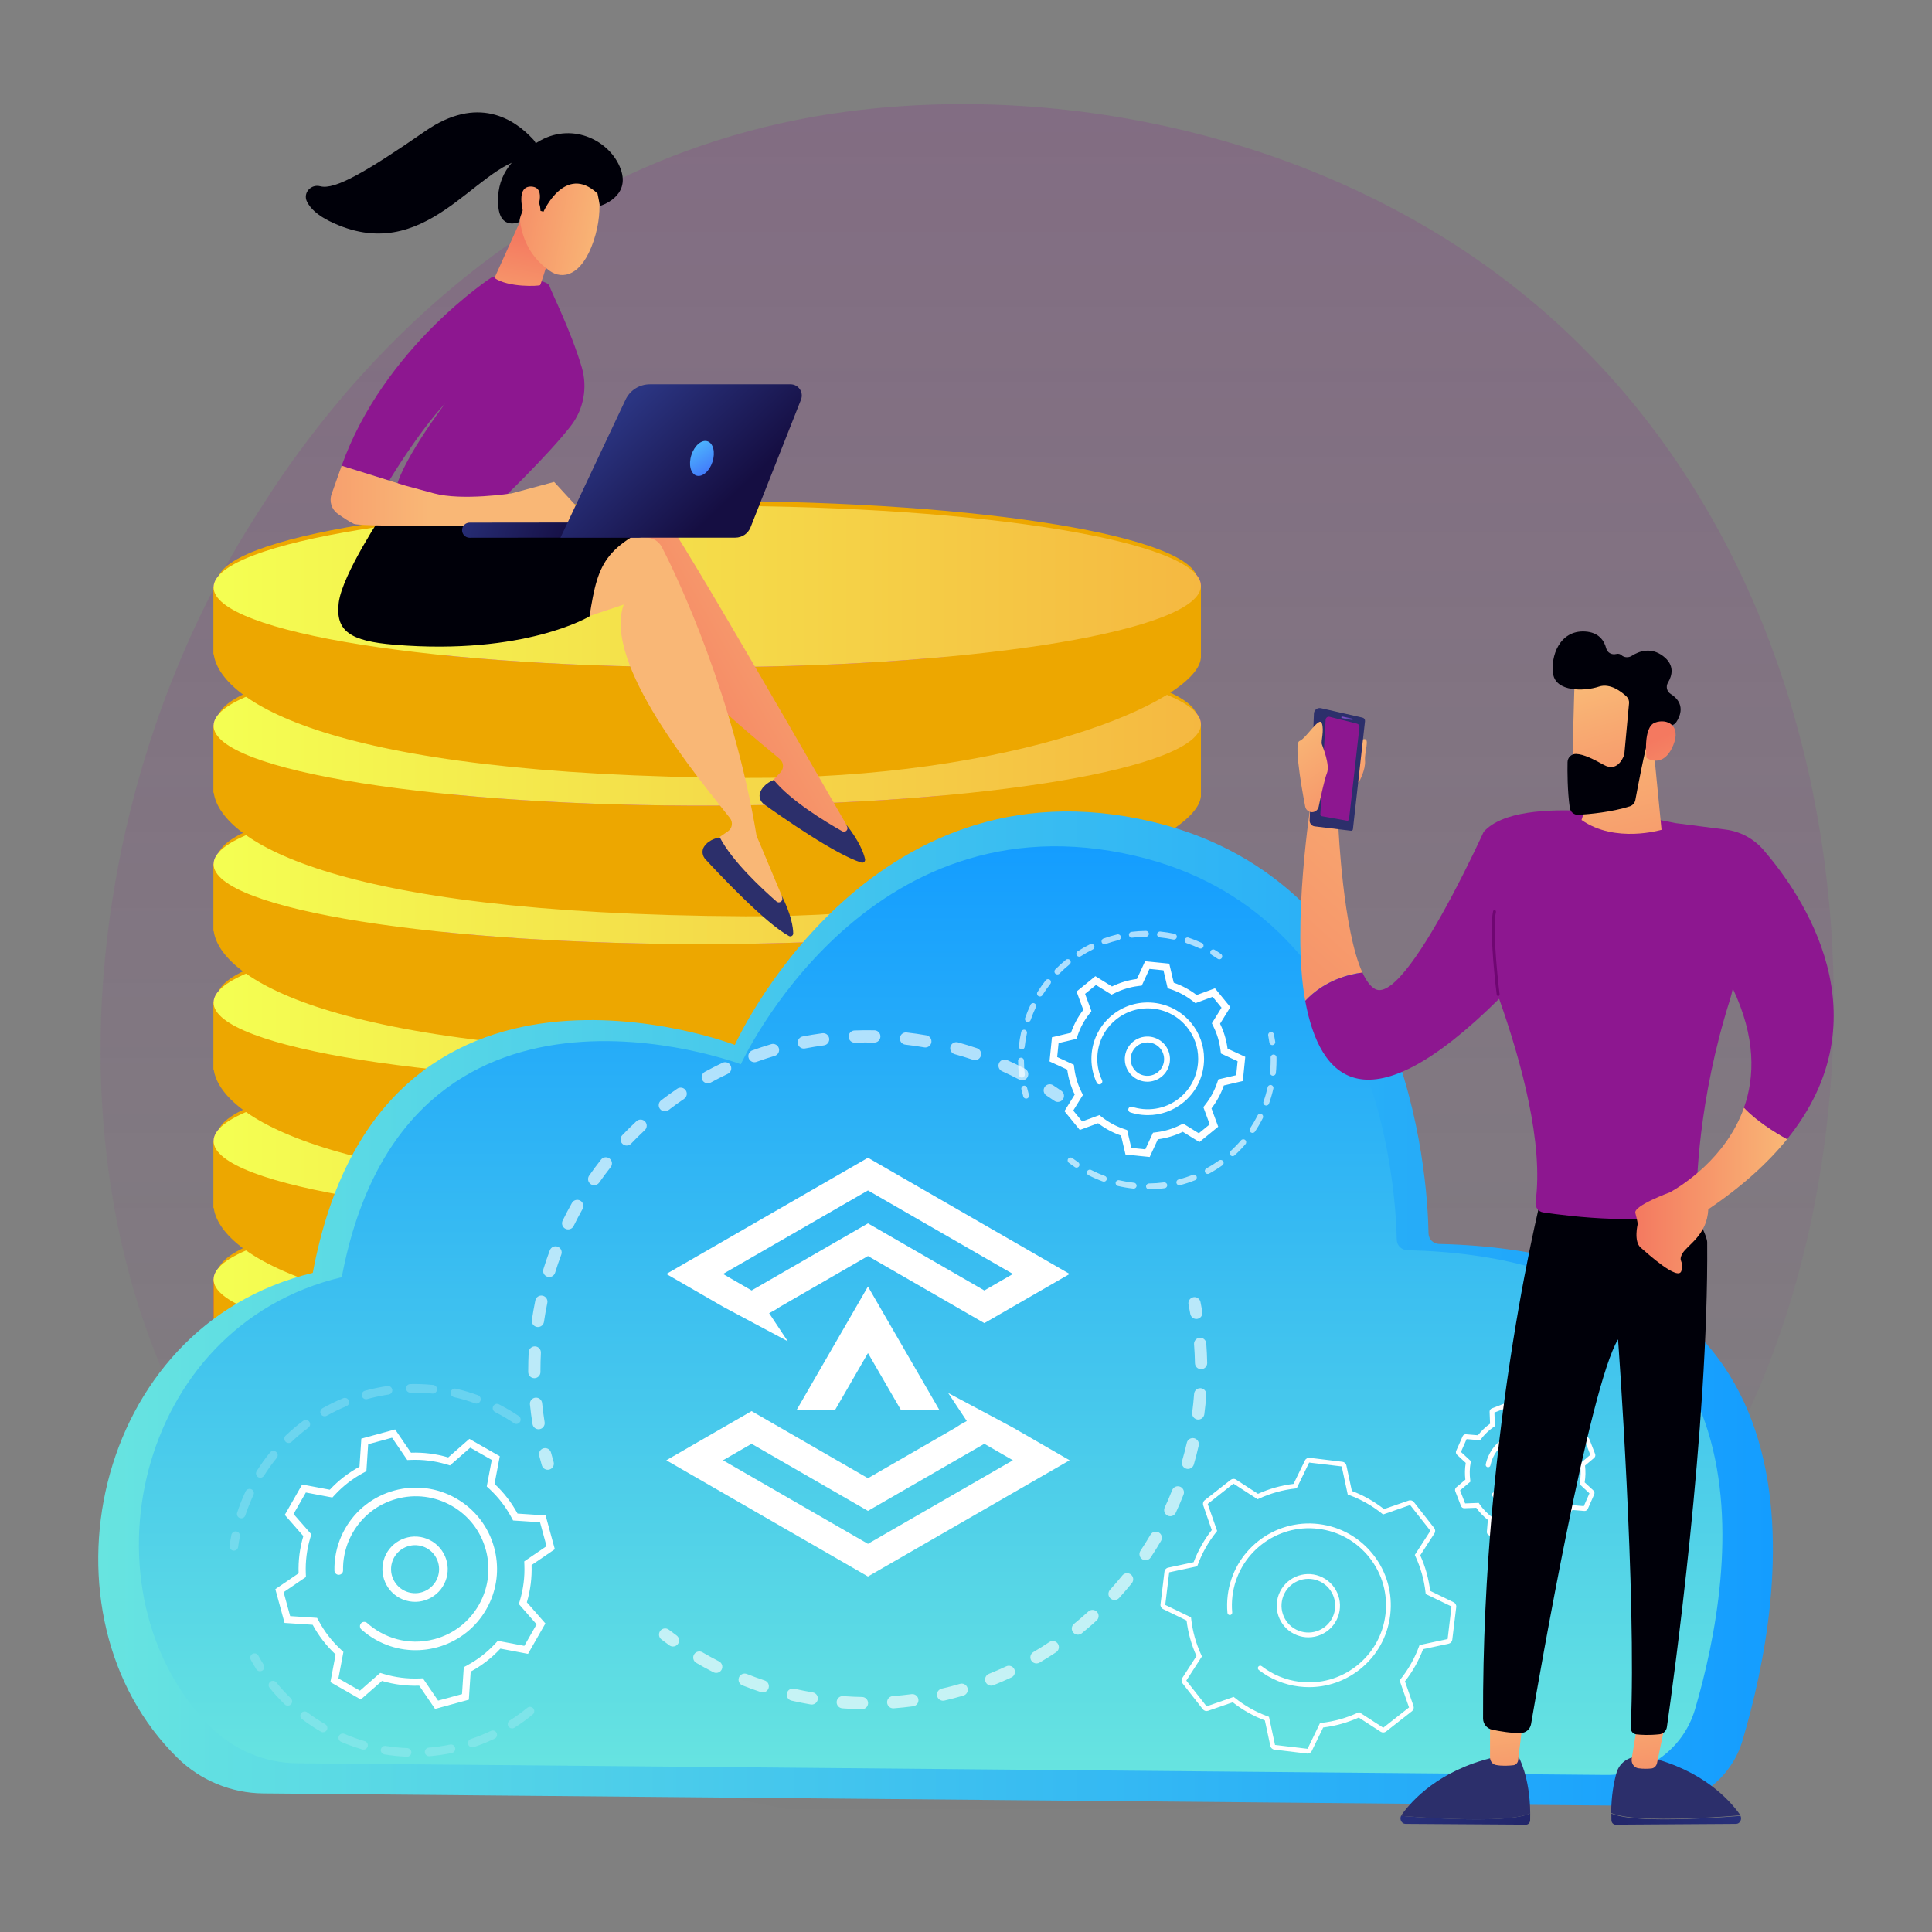 <svg xmlns="http://www.w3.org/2000/svg" width="269" height="269" viewBox="0 0 269 269" fill="none"><rect x="0" y="0" width="269" height="269" fill="#808080" stroke="none"/><g clip-path="url(#clip0_732_5093)"><path opacity="0.18" d="M227.347 220.741C222.392 225.905 217.703 229.236 213.999 231.867C170.454 262.795 118.929 253.78 107.979 251.578C91.808 248.327 60.551 242.042 37.953 215.736C3.763 175.935 9.087 113.231 35.607 71.84C40.457 64.268 66.081 22.246 118.161 15.507C149.679 11.429 186.419 19.654 213.026 41.72C268.874 88.038 264.898 181.608 227.347 220.741Z" fill="url(#paint0_linear_732_5093)"></path><path d="M167.211 197.112V207.256L167.196 207.257C166.574 213.379 140.966 224.624 103.773 224.832C49.085 225.137 30.616 212.925 29.757 206.672H29.736V197.325L167.211 197.112Z" fill="url(#paint1_linear_732_5093)"></path><path d="M29.736 197.363C29.736 203.668 61.291 208.648 99.585 208.487C137.202 208.329 167.211 203.254 167.211 197.149C167.211 191.044 137.202 186.062 99.585 186.021C61.291 185.98 29.736 191.057 29.736 197.363Z" fill="url(#paint2_linear_732_5093)"></path><path d="M30.268 196.596C30.268 202.854 61.581 207.806 99.592 207.659C136.941 207.515 166.743 202.485 166.743 196.423C166.743 190.361 136.941 185.407 99.592 185.357C61.581 185.306 30.268 190.337 30.268 196.596Z" fill="url(#paint3_linear_732_5093)"></path><path d="M29.736 206.672V197.325L167.211 197.112V207.256L29.736 206.672Z" fill="url(#paint4_linear_732_5093)"></path><path d="M29.736 197.363C29.736 203.668 61.291 208.648 99.585 208.487C137.202 208.329 167.211 203.254 167.211 197.149C167.211 191.044 137.202 186.062 99.585 186.021C61.291 185.98 29.736 191.057 29.736 197.363Z" fill="url(#paint5_linear_732_5093)"></path><path d="M167.211 177.887V188.031L167.196 188.031C166.574 194.154 140.966 204.865 103.773 204.674C44.833 204.371 30.616 193.7 29.757 187.447H29.736V178.1L167.211 177.887Z" fill="url(#paint6_linear_732_5093)"></path><path d="M29.736 178.137C29.736 184.443 61.291 189.422 99.585 189.261C137.202 189.103 167.211 184.028 167.211 177.923C167.211 171.818 137.202 166.837 99.585 166.796C61.291 166.754 29.736 171.831 29.736 178.137Z" fill="url(#paint7_linear_732_5093)"></path><path d="M30.268 177.37C30.268 183.628 61.581 188.58 99.592 188.433C136.941 188.289 166.743 183.259 166.743 177.197C166.743 171.135 136.941 166.181 99.592 166.131C61.581 166.08 30.268 171.111 30.268 177.37Z" fill="#EDA700"></path><path d="M29.736 187.447V178.1L167.211 177.887V188.031L29.736 187.447Z" fill="#EDA700"></path><path d="M29.736 178.137C29.736 184.443 61.291 189.422 99.585 189.261C137.202 189.103 167.211 184.028 167.211 177.923C167.211 171.818 137.202 166.837 99.585 166.796C61.291 166.754 29.736 171.831 29.736 178.137Z" fill="url(#paint8_linear_732_5093)"></path><path d="M167.211 158.614V168.758L167.196 168.758C166.574 174.881 140.966 185.592 103.773 185.401C44.833 185.098 30.616 174.427 29.757 168.174H29.736V158.827L167.211 158.614Z" fill="#EDA700"></path><path d="M29.736 158.864C29.736 165.17 61.291 170.149 99.585 169.988C137.202 169.83 167.211 164.755 167.211 158.65C167.211 152.545 137.202 147.564 99.585 147.523C61.291 147.481 29.736 152.559 29.736 158.864Z" fill="url(#paint9_linear_732_5093)"></path><path d="M30.268 158.097C30.268 164.355 61.581 169.307 99.592 169.16C136.941 169.016 166.743 163.986 166.743 157.924C166.743 151.862 136.941 146.908 99.592 146.858C61.581 146.807 30.268 151.838 30.268 158.097Z" fill="#EDA700"></path><path d="M29.736 168.174V158.827L167.211 158.614V168.758L29.736 168.174Z" fill="#EDA700"></path><path d="M29.736 158.864C29.736 165.17 61.291 170.149 99.585 169.988C137.202 169.83 167.211 164.755 167.211 158.65C167.211 152.545 137.202 147.564 99.585 147.523C61.291 147.481 29.736 152.559 29.736 158.864Z" fill="url(#paint10_linear_732_5093)"></path><path d="M167.211 139.34V149.484L167.196 149.485C166.574 155.607 140.966 166.319 103.773 166.128C44.833 165.825 30.616 155.153 29.757 148.9H29.736V139.553L167.211 139.34Z" fill="#EDA700"></path><path d="M29.736 139.591C29.736 145.896 61.291 150.876 99.585 150.715C137.202 150.557 167.211 145.482 167.211 139.377C167.211 133.272 137.202 128.29 99.585 128.249C61.291 128.208 29.736 133.285 29.736 139.591Z" fill="url(#paint11_linear_732_5093)"></path><path d="M30.268 138.824C30.268 145.082 61.581 150.034 99.592 149.887C136.941 149.743 166.743 144.713 166.743 138.651C166.743 132.589 136.941 127.635 99.592 127.585C61.581 127.534 30.268 132.565 30.268 138.824Z" fill="#EDA700"></path><path d="M29.736 148.9V139.553L167.211 139.34V149.484L29.736 148.9Z" fill="#EDA700"></path><path d="M29.736 139.591C29.736 145.896 61.291 150.876 99.585 150.715C137.202 150.557 167.211 145.482 167.211 139.377C167.211 133.272 137.202 128.29 99.585 128.249C61.291 128.208 29.736 133.285 29.736 139.591Z" fill="url(#paint12_linear_732_5093)"></path><path d="M167.211 120.067V130.211L167.196 130.212C166.574 136.335 140.966 147.046 103.773 146.855C44.833 146.552 30.616 135.88 29.757 129.627H29.736V120.28L167.211 120.067Z" fill="#EDA700"></path><path d="M29.736 120.318C29.736 126.623 61.291 131.603 99.585 131.442C137.202 131.284 167.211 126.209 167.211 120.104C167.211 113.999 137.202 109.017 99.585 108.976C61.291 108.935 29.736 114.012 29.736 120.318Z" fill="url(#paint13_linear_732_5093)"></path><path d="M30.268 119.551C30.268 125.809 61.581 130.761 99.592 130.614C136.941 130.47 166.743 125.44 166.743 119.378C166.743 113.316 136.941 108.362 99.592 108.312C61.581 108.261 30.268 113.292 30.268 119.551Z" fill="#EDA700"></path><path d="M29.736 129.627V120.28L167.211 120.067V130.211L29.736 129.627Z" fill="#EDA700"></path><path d="M29.736 120.318C29.736 126.623 61.291 131.603 99.585 131.442C137.202 131.284 167.211 126.209 167.211 120.104C167.211 113.999 137.202 109.017 99.585 108.976C61.291 108.935 29.736 114.012 29.736 120.318Z" fill="url(#paint14_linear_732_5093)"></path><path d="M167.211 100.794V110.938L167.196 110.939C166.574 117.062 140.966 127.773 103.773 127.582C44.833 127.279 30.616 116.607 29.757 110.354H29.736V101.007L167.211 100.794Z" fill="#EDA700"></path><path d="M29.736 101.045C29.736 107.35 61.291 112.33 99.585 112.169C137.202 112.011 167.211 106.936 167.211 100.831C167.211 94.726 137.202 89.744 99.585 89.703C61.291 89.662 29.736 94.739 29.736 101.045Z" fill="url(#paint15_linear_732_5093)"></path><path d="M30.268 100.277C30.268 106.536 61.581 111.488 99.592 111.341C136.941 111.196 166.743 106.167 166.743 100.105C166.743 94.043 136.941 89.088 99.592 89.038C61.581 88.987 30.268 94.019 30.268 100.277Z" fill="#EDA700"></path><path d="M29.736 110.354V101.007L167.211 100.794V110.938L29.736 110.354Z" fill="#EDA700"></path><path d="M29.736 101.045C29.736 107.35 61.291 112.33 99.585 112.169C137.202 112.011 167.211 106.936 167.211 100.831C167.211 94.726 137.202 89.744 99.585 89.703C61.291 89.662 29.736 94.739 29.736 101.045Z" fill="url(#paint16_linear_732_5093)"></path><path d="M167.211 81.522V91.665L167.196 91.666C166.574 97.789 140.966 108.5 103.773 108.309C44.833 108.006 30.616 97.334 29.757 91.081H29.736V81.734L167.211 81.522Z" fill="#EDA700"></path><path d="M29.736 81.772C29.736 88.078 61.291 93.057 99.585 92.896C137.202 92.738 167.211 87.663 167.211 81.558C167.211 75.453 137.202 70.471 99.585 70.43C61.291 70.389 29.736 75.466 29.736 81.772Z" fill="url(#paint17_linear_732_5093)"></path><path d="M30.268 81.004C30.268 87.263 61.581 92.215 99.592 92.068C136.941 91.924 166.743 86.894 166.743 80.832C166.743 74.77 136.941 69.816 99.592 69.766C61.581 69.715 30.268 74.746 30.268 81.004Z" fill="#EDA700"></path><path d="M29.736 91.081V81.734L167.211 81.522V91.665L29.736 91.081Z" fill="#EDA700"></path><path d="M29.736 81.772C29.736 88.078 61.291 93.057 99.585 92.896C137.202 92.738 167.211 87.663 167.211 81.558C167.211 75.453 137.202 70.471 99.585 70.43C61.291 70.389 29.736 75.466 29.736 81.772Z" fill="url(#paint18_linear_732_5093)"></path><path d="M200.356 173.2C199.558 173.181 198.916 172.536 198.901 171.738C198.752 163.552 196.199 122.906 160.403 114.412C120.551 104.955 102.314 145.483 102.314 145.483C102.314 145.483 53.006 126.57 43.55 177.229C12.633 184.649 4.6 225.026 24.709 244.755C27.904 247.89 32.187 249.662 36.663 249.702L230.285 251.446C235.967 251.497 241.006 247.778 242.621 242.329C248.669 221.915 256.596 174.517 200.356 173.2Z" fill="url(#paint19_linear_732_5093)"></path><path d="M195.932 174.068C195.135 174.049 194.494 173.406 194.478 172.609C194.319 164.758 191.791 127.068 158.077 119.168C120.395 110.337 103.15 148.183 103.15 148.183C103.15 148.183 56.526 130.522 47.584 177.829C18.63 184.692 10.902 221.743 29.229 240.352C32.442 243.615 36.818 245.469 41.396 245.51L223.665 247.132C229.361 247.182 234.407 243.446 236.01 237.98C241.694 218.595 248.44 175.325 195.932 174.068Z" fill="url(#paint20_linear_732_5093)"></path><path d="M117.865 114.856C117.822 114.839 94.749 74.432 91.631 70.629C91.106 69.99 90.294 69.664 89.473 69.762L83.033 70.529L75.467 86.897L88.071 79.556C86.824 88.182 103.016 101.001 108.57 105.679C109.133 106.154 109.179 107.004 108.671 107.537L106.454 109.858C110.093 113.547 114.293 115.916 119.034 117.012L117.865 114.856Z" fill="url(#paint21_linear_732_5093)"></path><path d="M107.736 108.605C107.736 108.605 106.321 109.062 105.842 110.322C105.612 110.925 105.859 111.608 106.384 111.984C108.714 113.653 116.399 119.042 119.946 120.098C120.236 120.184 120.513 119.921 120.448 119.625C120.266 118.801 119.677 117.156 117.78 114.747L117.95 115.091C118.166 115.527 117.691 115.981 117.268 115.742C114.896 114.403 110.065 111.472 107.736 108.605Z" fill="#2C2F6B"></path><path d="M108.878 124.773C108.84 124.748 105.378 116.407 105.339 116.383C102.165 97.058 94.421 80.507 92.137 76.152C91.753 75.42 91.024 74.937 90.2 74.866L83.737 74.314L73.016 88.812L86.845 84.174C83.878 92.369 97.141 108.2 101.633 113.905C102.088 114.484 101.962 115.326 101.355 115.745L98.715 117.569C101.532 121.918 105.166 125.088 109.587 127.121L108.878 124.773Z" fill="url(#paint22_linear_732_5093)"></path><path d="M100.224 116.602C100.224 116.602 98.746 116.763 98.022 117.9C97.675 118.444 97.779 119.163 98.216 119.637C100.16 121.743 106.596 128.576 109.855 130.327C110.123 130.471 110.447 130.269 110.443 129.966C110.431 129.122 110.188 127.392 108.818 124.65L108.915 125.021C109.037 125.491 108.481 125.839 108.115 125.52C106.063 123.728 101.925 119.88 100.224 116.602Z" fill="#2C2F6B"></path><path d="M53.487 71.261C53.487 71.261 47.641 79.956 47.162 83.923C46.682 87.889 48.778 89.261 54.897 89.766C73.105 91.272 82.081 85.815 82.081 85.815C83.327 77.873 84.213 75.852 94.616 71.534C94.616 71.534 81.458 72.579 78.81 71.551C76.162 70.523 53.487 71.261 53.487 71.261Z" fill="#000009"></path><path d="M69.297 70.11C69.297 70.11 76.105 63.627 79.456 59.334C81.267 57.013 81.836 53.958 80.999 51.136C79.469 45.981 76.75 40.643 76.502 39.812C76.122 38.538 68.489 38.591 68.489 38.591C68.489 38.591 53.468 48.34 47.566 64.853L54.194 66.916C54.194 66.916 58.116 60.337 61.991 56.153C61.991 56.153 55.286 65.011 55.05 68.637L69.297 70.11Z" fill="#8D1790"></path><path d="M77.426 32.694C77.346 32.959 75.354 39.563 75.198 39.701C75.042 39.838 70.829 40.064 68.846 38.709L72.894 29.754L77.426 32.694Z" fill="url(#paint23_linear_732_5093)"></path><path d="M82.905 25.275C82.905 25.275 84.324 28.551 82.657 33.533C80.991 38.514 78.267 38.947 76.543 37.715C74.818 36.484 72.581 34.283 72.303 29.771C72.025 25.259 80.951 21.131 82.905 25.275Z" fill="url(#paint24_linear_732_5093)"></path><path d="M75.668 29.478C75.668 29.478 78.677 22.736 83.191 26.936L83.54 28.671C83.54 28.671 87.838 27.446 86.426 23.551C85.013 19.656 79.876 17.013 75.278 19.538C70.68 22.063 69.118 25.037 69.365 28.583C69.612 32.129 72.27 30.915 72.27 30.915C72.27 30.915 72.781 28.308 74.03 27.845C75.278 27.382 75.251 29.355 75.251 29.355L75.668 29.478Z" fill="#000009"></path><path d="M74.634 29.56C74.634 29.56 76.201 26.103 74.006 25.978C71.81 25.854 72.704 29.31 73.141 30.572L74.634 29.56Z" fill="url(#paint25_linear_732_5093)"></path><path d="M82.268 72.668L77.153 67.103L71.245 68.693C71.245 68.693 64.358 69.76 60.416 68.693L56.474 67.626L47.566 64.853L46.167 68.807C45.812 69.811 46.169 70.925 47.037 71.542C47.808 72.09 48.711 72.691 49.287 72.943C50.46 73.457 76.31 73.106 76.31 73.106L82.268 72.668Z" fill="url(#paint26_linear_732_5093)"></path><path d="M73.387 22.036C74.617 21.887 75.112 20.367 74.275 19.453C71.575 16.502 66.477 13.228 59.215 18.252C51.034 23.911 46.608 26.471 44.599 25.934C43.279 25.581 42.131 26.887 42.755 28.102C43.215 29.001 44.154 29.94 45.887 30.795C59.26 37.394 66.172 22.915 73.387 22.036Z" fill="#000009"></path><path d="M65.336 74.871C65.354 74.871 65.372 74.872 65.39 74.872L88.918 74.846C89.5 74.846 89.971 74.374 89.97 73.792C89.97 73.21 89.496 72.729 88.916 72.74L65.388 72.766C64.806 72.766 64.335 73.238 64.336 73.82C64.337 74.383 64.78 74.843 65.336 74.871Z" fill="url(#paint27_linear_732_5093)"></path><path d="M110.07 53.509H90.475C89.03 53.509 87.714 54.343 87.097 55.65L78.039 74.858H102.39C103.321 74.858 104.158 74.289 104.5 73.423L111.525 55.649C111.931 54.622 111.174 53.509 110.07 53.509Z" fill="url(#paint28_linear_732_5093)"></path><path d="M96.263 63.357C95.839 64.676 96.153 65.957 96.964 66.219C97.776 66.48 98.778 65.622 99.203 64.303C99.627 62.984 99.313 61.703 98.502 61.441C97.69 61.18 96.688 62.038 96.263 63.357Z" fill="url(#paint29_linear_732_5093)"></path><g opacity="0.64"><path d="M76.263 204.641C75.895 204.641 75.555 204.4 75.446 204.029C75.316 203.586 75.192 203.14 75.075 202.691C74.956 202.236 75.228 201.771 75.683 201.652C76.137 201.534 76.604 201.805 76.723 202.26C76.836 202.692 76.955 203.122 77.081 203.548C77.214 204 76.955 204.474 76.504 204.606C76.424 204.63 76.343 204.641 76.263 204.641Z" fill="white"></path><path d="M74.987 199.002C74.576 199.002 74.214 198.704 74.147 198.286C74.001 197.382 73.879 196.458 73.785 195.538C73.738 195.07 74.079 194.652 74.547 194.604C75.019 194.558 75.433 194.897 75.481 195.365C75.571 196.252 75.688 197.144 75.829 198.015C75.903 198.479 75.588 198.916 75.123 198.991C75.077 198.999 75.031 199.002 74.987 199.002ZM74.397 191.888C73.93 191.888 73.549 191.511 73.546 191.043L73.545 190.761C73.545 189.94 73.567 189.102 73.61 188.271C73.634 187.801 74.041 187.439 74.505 187.464C74.975 187.488 75.336 187.889 75.312 188.359C75.27 189.161 75.249 189.97 75.249 190.764L75.249 191.03C75.253 191.501 74.874 191.885 74.404 191.888H74.397ZM74.898 184.768C74.857 184.768 74.816 184.765 74.774 184.759C74.308 184.691 73.986 184.258 74.054 183.793C74.188 182.885 74.35 181.967 74.537 181.064C74.632 180.603 75.085 180.307 75.544 180.403C76.005 180.498 76.301 180.949 76.206 181.41C76.025 182.28 75.869 183.165 75.74 184.04C75.678 184.464 75.314 184.768 74.898 184.768ZM76.474 177.809C76.391 177.809 76.306 177.796 76.222 177.771C75.772 177.631 75.521 177.154 75.66 176.705C75.931 175.828 76.233 174.946 76.556 174.083C76.721 173.642 77.213 173.419 77.653 173.584C78.093 173.749 78.317 174.24 78.152 174.681C77.84 175.513 77.549 176.363 77.288 177.208C77.175 177.574 76.838 177.809 76.474 177.809ZM79.104 171.174C78.978 171.174 78.851 171.146 78.73 171.087C78.308 170.881 78.133 170.37 78.34 169.948C78.745 169.12 79.18 168.293 79.632 167.492C79.864 167.082 80.384 166.937 80.793 167.169C81.203 167.4 81.347 167.92 81.116 168.329C80.68 169.102 80.26 169.899 79.87 170.697C79.722 170.999 79.419 171.174 79.104 171.174ZM82.729 165.022C82.56 165.022 82.39 164.972 82.242 164.868C81.856 164.599 81.762 164.068 82.031 163.682C82.558 162.927 83.115 162.178 83.685 161.456C83.976 161.087 84.512 161.023 84.881 161.315C85.251 161.607 85.314 162.142 85.022 162.511C84.473 163.207 83.936 163.929 83.428 164.657C83.262 164.894 82.998 165.022 82.729 165.022ZM87.254 159.499C87.043 159.499 86.831 159.42 86.666 159.263C86.326 158.938 86.314 158.398 86.639 158.058C87.273 157.395 87.936 156.741 88.612 156.112C88.956 155.791 89.496 155.811 89.816 156.155C90.136 156.5 90.117 157.038 89.772 157.359C89.122 157.965 88.481 158.597 87.87 159.236C87.703 159.411 87.479 159.499 87.254 159.499ZM92.569 154.733C92.313 154.733 92.06 154.618 91.892 154.4C91.606 154.026 91.676 153.492 92.049 153.205C92.777 152.647 93.533 152.101 94.295 151.583C94.684 151.319 95.214 151.42 95.478 151.809C95.743 152.198 95.641 152.728 95.252 152.993C94.517 153.492 93.788 154.018 93.087 154.557C92.932 154.675 92.75 154.733 92.569 154.733ZM98.546 150.834C98.245 150.834 97.953 150.674 97.798 150.391C97.572 149.978 97.723 149.461 98.136 149.235C98.94 148.794 99.77 148.37 100.601 147.975C101.027 147.774 101.534 147.955 101.736 148.38C101.938 148.805 101.757 149.313 101.332 149.515C100.53 149.895 99.73 150.304 98.954 150.729C98.825 150.8 98.684 150.834 98.546 150.834ZM142.319 150.414C142.186 150.414 142.051 150.383 141.925 150.316C141.138 149.905 140.329 149.512 139.521 149.148C139.092 148.955 138.901 148.451 139.094 148.022C139.287 147.593 139.793 147.402 140.221 147.595C141.059 147.972 141.898 148.38 142.714 148.807C143.131 149.025 143.292 149.54 143.074 149.956C142.922 150.247 142.626 150.414 142.319 150.414ZM105.047 147.897C104.698 147.897 104.371 147.681 104.246 147.334C104.086 146.892 104.314 146.404 104.757 146.244C105.619 145.931 106.504 145.641 107.385 145.379C107.836 145.246 108.31 145.502 108.444 145.953C108.577 146.404 108.321 146.879 107.869 147.012C107.02 147.265 106.168 147.545 105.336 147.846C105.241 147.88 105.143 147.897 105.047 147.897ZM135.757 147.605C135.666 147.605 135.574 147.59 135.483 147.559C134.64 147.274 133.78 147.01 132.928 146.777C132.475 146.652 132.208 146.183 132.332 145.729C132.457 145.275 132.927 145.01 133.38 145.133C134.263 145.376 135.155 145.649 136.03 145.945C136.475 146.096 136.714 146.58 136.564 147.026C136.443 147.381 136.112 147.605 135.757 147.605ZM111.92 145.996C111.521 145.996 111.164 145.714 111.085 145.307C110.995 144.845 111.296 144.398 111.758 144.308C112.658 144.132 113.579 143.981 114.493 143.859C114.96 143.795 115.388 144.124 115.45 144.59C115.513 145.056 115.186 145.485 114.719 145.547C113.838 145.666 112.952 145.811 112.084 145.98C112.029 145.991 111.974 145.996 111.92 145.996ZM128.839 145.842C128.791 145.842 128.742 145.838 128.692 145.829C127.82 145.677 126.93 145.549 126.047 145.448C125.58 145.394 125.244 144.971 125.298 144.504C125.352 144.037 125.774 143.695 126.242 143.755C127.157 143.86 128.08 143.993 128.984 144.151C129.448 144.231 129.758 144.672 129.678 145.136C129.605 145.55 129.246 145.842 128.839 145.842ZM119.009 145.178C118.554 145.178 118.176 144.818 118.159 144.358C118.141 143.888 118.508 143.493 118.978 143.475C119.893 143.441 120.823 143.432 121.749 143.452C122.22 143.461 122.593 143.851 122.583 144.321C122.574 144.792 122.185 145.176 121.714 145.155C120.82 145.137 119.924 145.145 119.042 145.178C119.031 145.178 119.02 145.178 119.009 145.178Z" fill="white"></path><path d="M147.291 153.427C147.123 153.427 146.954 153.378 146.806 153.275C146.44 153.021 146.07 152.771 145.697 152.528C145.303 152.271 145.192 151.743 145.449 151.349C145.707 150.955 146.235 150.844 146.628 151.101C147.016 151.354 147.399 151.612 147.778 151.876C148.165 152.144 148.26 152.676 147.992 153.062C147.826 153.3 147.561 153.427 147.291 153.427Z" fill="white"></path></g><g opacity="0.64"><path d="M166.567 183.645C166.16 183.645 165.801 183.353 165.729 182.938C165.653 182.498 165.571 182.06 165.482 181.624C165.388 181.163 165.686 180.713 166.147 180.619C166.605 180.524 167.058 180.823 167.151 181.284C167.244 181.736 167.329 182.191 167.408 182.648C167.488 183.112 167.177 183.552 166.714 183.633C166.665 183.641 166.616 183.645 166.567 183.645Z" fill="white"></path><path d="M120.016 237.982H120C119.19 237.967 118.368 237.931 117.556 237.875L117.278 237.855C116.809 237.821 116.456 237.413 116.49 236.943C116.524 236.474 116.937 236.117 117.401 236.155L117.674 236.175C118.457 236.229 119.25 236.264 120.031 236.278C120.502 236.287 120.876 236.675 120.867 237.145C120.859 237.611 120.479 237.982 120.016 237.982ZM124.363 237.858C123.922 237.858 123.549 237.517 123.515 237.07C123.479 236.601 123.831 236.192 124.3 236.156C125.173 236.09 126.052 235.998 126.915 235.883C127.379 235.819 127.809 236.148 127.872 236.615C127.934 237.081 127.607 237.509 127.14 237.572C126.246 237.692 125.333 237.787 124.428 237.855C124.406 237.857 124.385 237.858 124.363 237.858ZM113.02 237.331C112.973 237.331 112.925 237.327 112.877 237.319C111.981 237.168 111.081 236.988 110.202 236.787C109.743 236.682 109.456 236.225 109.562 235.766C109.667 235.307 110.122 235.021 110.582 235.126C111.43 235.32 112.298 235.493 113.161 235.639C113.625 235.718 113.938 236.157 113.859 236.621C113.789 237.037 113.428 237.331 113.02 237.331ZM131.306 236.8C130.919 236.8 130.568 236.534 130.477 236.14C130.371 235.682 130.656 235.224 131.115 235.118C131.967 234.92 132.822 234.696 133.657 234.451C134.108 234.318 134.581 234.577 134.714 235.028C134.847 235.48 134.588 235.953 134.137 236.086C133.271 236.34 132.383 236.573 131.499 236.778C131.435 236.793 131.37 236.8 131.306 236.8ZM106.201 235.638C106.112 235.638 106.022 235.624 105.933 235.594C105.072 235.309 104.209 234.996 103.369 234.662C102.932 234.489 102.718 233.994 102.891 233.556C103.065 233.119 103.56 232.905 103.997 233.079C104.807 233.4 105.639 233.702 106.468 233.977C106.915 234.125 107.158 234.607 107.009 235.053C106.891 235.411 106.558 235.638 106.201 235.638ZM138.009 234.699C137.671 234.699 137.351 234.496 137.218 234.163C137.043 233.726 137.256 233.23 137.693 233.056C138.503 232.732 139.313 232.381 140.102 232.012C140.528 231.812 141.035 231.996 141.234 232.422C141.434 232.848 141.25 233.355 140.824 233.554C140.006 233.938 139.165 234.302 138.325 234.638C138.221 234.679 138.114 234.699 138.009 234.699ZM99.718 232.929C99.588 232.929 99.456 232.899 99.332 232.836C98.525 232.424 97.721 231.983 96.939 231.525C96.533 231.287 96.397 230.765 96.635 230.359C96.873 229.953 97.395 229.817 97.801 230.055C98.554 230.496 99.329 230.921 100.106 231.318C100.525 231.532 100.692 232.045 100.478 232.464C100.327 232.759 100.028 232.929 99.718 232.929ZM144.313 231.608C144.021 231.608 143.737 231.458 143.578 231.188C143.34 230.783 143.475 230.26 143.881 230.022C144.634 229.578 145.383 229.108 146.107 228.625C146.498 228.364 147.027 228.469 147.288 228.86C147.55 229.252 147.444 229.781 147.053 230.042C146.303 230.543 145.526 231.031 144.745 231.49C144.609 231.57 144.46 231.608 144.313 231.608ZM150.081 227.603C149.833 227.603 149.588 227.495 149.419 227.288C149.123 226.923 149.178 226.387 149.543 226.09C150.22 225.54 150.891 224.963 151.536 224.374C151.883 224.057 152.422 224.082 152.739 224.429C153.056 224.777 153.032 225.316 152.684 225.633C152.015 226.243 151.32 226.841 150.618 227.412C150.46 227.54 150.27 227.603 150.081 227.603ZM155.183 222.776C154.979 222.776 154.774 222.703 154.611 222.555C154.262 222.238 154.237 221.7 154.553 221.351C155.143 220.702 155.719 220.031 156.266 219.355C156.562 218.989 157.098 218.933 157.465 219.229C157.83 219.525 157.887 220.061 157.591 220.427C157.024 221.128 156.426 221.824 155.814 222.497C155.646 222.682 155.415 222.776 155.183 222.776ZM159.504 217.237C159.342 217.237 159.178 217.191 159.033 217.094C158.641 216.834 158.535 216.305 158.795 215.913C159.279 215.186 159.747 214.435 160.188 213.681C160.425 213.275 160.948 213.137 161.353 213.375C161.759 213.612 161.897 214.134 161.659 214.54C161.202 215.322 160.716 216.102 160.214 216.856C160.05 217.103 159.78 217.237 159.504 217.237ZM162.939 211.108C162.819 211.108 162.697 211.082 162.581 211.029C162.154 210.831 161.968 210.324 162.166 209.897C162.535 209.101 162.885 208.287 163.205 207.477C163.378 207.04 163.873 206.825 164.31 206.998C164.748 207.171 164.962 207.666 164.789 208.103C164.457 208.944 164.095 209.789 163.712 210.614C163.568 210.925 163.26 211.108 162.939 211.108ZM165.403 204.526C165.325 204.526 165.245 204.515 165.166 204.492C164.714 204.361 164.454 203.888 164.584 203.436C164.827 202.597 165.049 201.741 165.242 200.892C165.346 200.433 165.802 200.144 166.262 200.25C166.721 200.355 167.008 200.811 166.903 201.27C166.703 202.151 166.473 203.04 166.221 203.91C166.113 204.283 165.773 204.526 165.403 204.526ZM166.84 197.651C166.803 197.651 166.766 197.649 166.728 197.644C166.262 197.583 165.933 197.155 165.994 196.689C166.108 195.825 166.198 194.945 166.262 194.073C166.297 193.604 166.705 193.253 167.175 193.287C167.644 193.321 167.996 193.73 167.962 194.199C167.895 195.103 167.801 196.015 167.684 196.91C167.627 197.339 167.261 197.651 166.84 197.651ZM167.231 190.638C166.769 190.638 166.389 190.267 166.38 189.802C166.364 188.931 166.321 188.047 166.254 187.176C166.218 186.707 166.57 186.297 167.039 186.261C167.504 186.227 167.918 186.576 167.954 187.045C168.023 187.949 168.066 188.866 168.084 189.77C168.092 190.24 167.718 190.629 167.248 190.638H167.231Z" fill="white"></path><path d="M93.7 229.251C93.527 229.251 93.353 229.199 93.202 229.09C92.827 228.819 92.456 228.543 92.089 228.262C91.716 227.976 91.645 227.441 91.932 227.068C92.218 226.694 92.753 226.623 93.126 226.91C93.48 227.181 93.838 227.447 94.199 227.708C94.581 227.984 94.667 228.516 94.392 228.898C94.225 229.128 93.964 229.251 93.7 229.251Z" fill="white"></path></g><path d="M141.001 198.748L132.018 193.951L134.609 197.856L133.713 198.349L133.102 198.748L120.848 205.817L104.644 196.476L92.772 203.32L120.848 219.5L148.925 203.32L141.001 198.748ZM100.666 203.32L104.644 201.025L120.848 210.366L137.052 201.025L141.03 203.32L120.848 214.952L100.666 203.32Z" fill="white"></path><path d="M130.778 196.296H125.425L120.849 188.394L116.283 196.296H110.93L120.849 179.126L130.778 196.296Z" fill="white"></path><path d="M100.698 181.952L109.681 186.749L107.09 182.844L107.986 182.351L108.597 181.952L120.851 174.883L137.055 184.224L148.928 177.38L120.851 161.199L92.775 177.38L100.698 181.952ZM141.033 177.38L137.055 179.675L120.851 170.334L104.648 179.675L100.67 177.38L120.851 165.748L141.033 177.38Z" fill="white"></path><g opacity="0.64"><path d="M142.869 152.965C142.692 152.965 142.53 152.85 142.477 152.672C142.38 152.343 142.291 152.002 142.212 151.66C142.161 151.44 142.298 151.22 142.518 151.169C142.74 151.119 142.958 151.255 143.009 151.475C143.084 151.802 143.169 152.127 143.261 152.441C143.325 152.658 143.202 152.885 142.985 152.948C142.946 152.96 142.907 152.965 142.869 152.965Z" fill="white"></path><path d="M142.277 150.042C142.072 150.042 141.895 149.888 141.871 149.679C141.795 149.018 141.756 148.343 141.754 147.674C141.753 147.448 141.936 147.264 142.162 147.264H142.163C142.388 147.264 142.571 147.446 142.572 147.671C142.574 148.311 142.611 148.955 142.683 149.586C142.709 149.81 142.548 150.013 142.324 150.039C142.308 150.041 142.293 150.042 142.277 150.042ZM142.265 146.121C142.251 146.121 142.236 146.12 142.221 146.119C141.997 146.095 141.834 145.893 141.859 145.669C141.93 145.003 142.039 144.337 142.184 143.687C142.233 143.467 142.453 143.331 142.672 143.377C142.892 143.426 143.031 143.644 142.982 143.865C142.844 144.485 142.74 145.121 142.672 145.756C142.649 145.966 142.472 146.121 142.265 146.121ZM143.114 142.295C143.07 142.295 143.026 142.288 142.982 142.273C142.768 142.199 142.654 141.967 142.727 141.753C142.945 141.121 143.2 140.495 143.486 139.892C143.583 139.688 143.826 139.602 144.03 139.698C144.234 139.795 144.321 140.039 144.224 140.243C143.952 140.818 143.708 141.415 143.501 142.019C143.443 142.188 143.284 142.295 143.114 142.295ZM144.795 138.752C144.721 138.752 144.647 138.732 144.58 138.691C144.388 138.572 144.329 138.32 144.448 138.128C144.8 137.561 145.188 137.007 145.601 136.483C145.741 136.306 145.998 136.276 146.176 136.415C146.353 136.555 146.383 136.812 146.244 136.989C145.849 137.489 145.478 138.018 145.143 138.559C145.065 138.684 144.931 138.752 144.795 138.752ZM147.221 135.673C147.118 135.673 147.014 135.634 146.934 135.555C146.773 135.396 146.772 135.138 146.93 134.977C147.399 134.502 147.899 134.048 148.418 133.628C148.594 133.485 148.851 133.513 148.993 133.687C149.135 133.863 149.108 134.12 148.933 134.262C148.438 134.664 147.96 135.097 147.512 135.551C147.433 135.632 147.327 135.673 147.221 135.673ZM150.267 133.204C150.132 133.204 150 133.138 149.922 133.016C149.8 132.826 149.856 132.573 150.046 132.451C150.607 132.091 151.196 131.758 151.793 131.463C151.996 131.362 152.241 131.446 152.341 131.648C152.441 131.851 152.358 132.096 152.156 132.196C151.585 132.478 151.023 132.796 150.487 133.14C150.419 133.184 150.342 133.204 150.267 133.204ZM167.168 132.07C167.11 132.07 167.052 132.058 166.996 132.032C166.419 131.764 165.819 131.524 165.215 131.322C165.001 131.25 164.885 131.018 164.957 130.804C165.029 130.59 165.262 130.475 165.475 130.546C166.109 130.759 166.736 131.009 167.341 131.291C167.546 131.386 167.634 131.629 167.539 131.834C167.47 131.983 167.322 132.07 167.168 132.07ZM153.779 131.47C153.612 131.47 153.455 131.366 153.394 131.2C153.318 130.987 153.428 130.753 153.64 130.676C154.268 130.45 154.915 130.256 155.564 130.101C155.783 130.05 156.005 130.184 156.057 130.404C156.109 130.623 155.974 130.844 155.754 130.896C155.135 131.045 154.517 131.229 153.918 131.445C153.872 131.462 153.825 131.47 153.779 131.47ZM163.451 130.824C163.423 130.824 163.394 130.821 163.365 130.815C162.742 130.682 162.105 130.582 161.47 130.518C161.246 130.495 161.082 130.295 161.104 130.07C161.127 129.846 161.324 129.683 161.552 129.704C162.216 129.771 162.884 129.876 163.536 130.016C163.757 130.063 163.898 130.28 163.85 130.501C163.809 130.693 163.64 130.824 163.451 130.824ZM157.591 130.561C157.388 130.561 157.211 130.408 157.186 130.201C157.158 129.977 157.318 129.773 157.542 129.746C158.204 129.665 158.878 129.621 159.546 129.614H159.549C159.774 129.614 159.957 129.795 159.959 130.019C159.961 130.245 159.78 130.43 159.554 130.432C158.916 130.438 158.273 130.48 157.641 130.557C157.624 130.56 157.608 130.561 157.591 130.561Z" fill="white"></path><path d="M169.771 133.568C169.691 133.568 169.609 133.544 169.538 133.494C169.271 133.309 168.99 133.125 168.703 132.949C168.511 132.831 168.45 132.58 168.568 132.387C168.686 132.195 168.938 132.134 169.13 132.252C169.431 132.436 169.725 132.628 170.005 132.824C170.191 132.952 170.236 133.207 170.107 133.393C170.028 133.507 169.901 133.568 169.771 133.568Z" fill="white"></path></g><g opacity="0.64"><path d="M177.151 145.512C176.95 145.512 176.775 145.365 176.746 145.161C176.699 144.831 176.642 144.501 176.577 144.178C176.532 143.957 176.675 143.741 176.896 143.696C177.122 143.655 177.333 143.795 177.378 144.016C177.447 144.353 177.506 144.7 177.556 145.046C177.588 145.269 177.433 145.477 177.209 145.508C177.189 145.511 177.17 145.512 177.151 145.512Z" fill="white"></path><path d="M159.98 165.595C159.756 165.595 159.574 165.415 159.571 165.191C159.568 164.965 159.749 164.78 159.975 164.777C160.668 164.769 161.367 164.718 162.053 164.626C162.279 164.597 162.483 164.753 162.513 164.977C162.543 165.2 162.386 165.406 162.162 165.436C161.443 165.533 160.711 165.586 159.985 165.595H159.98ZM157.848 165.493C157.833 165.493 157.818 165.492 157.803 165.491C157.08 165.413 156.355 165.29 155.65 165.126C155.43 165.075 155.293 164.855 155.344 164.635C155.395 164.415 155.617 164.277 155.835 164.33C156.509 164.486 157.2 164.603 157.891 164.678C158.116 164.702 158.278 164.904 158.254 165.128C158.231 165.338 158.054 165.493 157.848 165.493ZM164.2 165.026C164.019 165.026 163.853 164.904 163.805 164.721C163.748 164.502 163.879 164.279 164.097 164.221C164.766 164.047 165.432 163.829 166.077 163.572C166.287 163.49 166.525 163.591 166.608 163.801C166.691 164.011 166.589 164.249 166.379 164.332C165.703 164.601 165.004 164.83 164.304 165.013C164.269 165.022 164.235 165.026 164.2 165.026ZM153.697 164.527C153.65 164.527 153.603 164.519 153.557 164.503C152.875 164.253 152.202 163.959 151.554 163.628C151.354 163.525 151.274 163.279 151.377 163.078C151.48 162.877 151.726 162.797 151.927 162.9C152.545 163.216 153.188 163.497 153.837 163.734C154.05 163.812 154.159 164.047 154.081 164.259C154.02 164.425 153.864 164.527 153.697 164.527ZM168.159 163.454C168.015 163.454 167.875 163.377 167.8 163.241C167.692 163.043 167.764 162.795 167.963 162.687C168.571 162.354 169.165 161.981 169.728 161.578C169.912 161.447 170.167 161.49 170.298 161.673C170.43 161.856 170.387 162.112 170.204 162.243C169.614 162.665 168.992 163.056 168.355 163.404C168.293 163.438 168.226 163.454 168.159 163.454ZM171.624 160.976C171.513 160.976 171.403 160.931 171.322 160.843C171.17 160.677 171.181 160.418 171.347 160.265C171.858 159.797 172.346 159.293 172.796 158.767C172.944 158.595 173.202 158.576 173.373 158.722C173.545 158.869 173.564 159.127 173.418 159.299C172.946 159.85 172.435 160.378 171.9 160.868C171.821 160.94 171.722 160.976 171.624 160.976ZM174.395 157.74C174.317 157.74 174.238 157.718 174.169 157.672C173.981 157.547 173.93 157.293 174.055 157.105C174.439 156.526 174.791 155.92 175.102 155.301C175.202 155.1 175.448 155.017 175.65 155.119C175.852 155.22 175.934 155.466 175.832 155.668C175.507 156.316 175.138 156.952 174.736 157.557C174.657 157.676 174.527 157.74 174.395 157.74ZM176.306 153.93C176.26 153.93 176.214 153.922 176.168 153.906C175.955 153.83 175.845 153.596 175.921 153.384C176.153 152.732 176.348 152.058 176.499 151.382C176.549 151.161 176.767 151.023 176.988 151.072C177.208 151.121 177.347 151.34 177.297 151.56C177.138 152.269 176.934 152.975 176.69 153.658C176.631 153.826 176.474 153.93 176.306 153.93ZM177.238 149.774C177.225 149.774 177.212 149.773 177.198 149.772C176.973 149.749 176.809 149.549 176.831 149.324C176.849 149.147 176.864 148.969 176.876 148.79C176.904 148.392 176.918 147.989 176.918 147.592C176.918 147.474 176.916 147.357 176.914 147.24C176.91 147.015 177.089 146.828 177.315 146.823H177.32C177.545 146.823 177.727 147.001 177.732 147.224C177.734 147.346 177.735 147.469 177.735 147.592C177.735 148.008 177.721 148.43 177.692 148.846C177.679 149.033 177.663 149.219 177.645 149.405C177.624 149.616 177.446 149.774 177.238 149.774Z" fill="white"></path><path d="M149.888 162.576C149.808 162.576 149.729 162.553 149.659 162.506C149.371 162.311 149.086 162.105 148.811 161.894C148.631 161.757 148.597 161.5 148.735 161.321C148.873 161.142 149.129 161.108 149.308 161.245C149.571 161.447 149.843 161.643 150.117 161.828C150.304 161.955 150.353 162.209 150.227 162.396C150.147 162.513 150.018 162.576 149.888 162.576Z" fill="white"></path></g><path d="M162.396 134.639L162.938 136.938L163.001 137.207L163.262 137.296C164.377 137.68 165.402 138.24 166.311 138.939L166.529 139.107L166.788 139.011L169.005 138.196L170.692 140.263L169.449 142.273L169.304 142.507L169.425 142.755C169.928 143.785 170.27 144.902 170.422 146.071L170.458 146.345L170.708 146.46L172.851 147.451L172.582 150.106L170.284 150.647L170.016 150.71L169.926 150.971C169.543 152.086 168.984 153.112 168.284 154.02L168.115 154.239L168.211 154.498L169.025 156.714L166.958 158.402L164.95 157.159L164.715 157.013L164.468 157.134C163.438 157.637 162.32 157.979 161.151 158.131L160.878 158.167L160.762 158.417L159.771 160.56L157.115 160.292L156.575 157.994L156.512 157.725L156.251 157.635C155.136 157.252 154.11 156.693 153.202 155.994L152.983 155.825L152.725 155.92L150.508 156.736L148.82 154.667L150.063 152.66L150.209 152.424L150.088 152.177C149.585 151.147 149.243 150.03 149.091 148.861L149.055 148.587L148.805 148.471L146.661 147.48L146.93 144.825L149.229 144.285L149.497 144.221L149.587 143.96C149.97 142.846 150.529 141.82 151.229 140.912L151.397 140.693L151.302 140.434L150.486 138.216L152.554 136.53L154.562 137.773L154.798 137.918L155.046 137.797C156.076 137.294 157.192 136.952 158.361 136.8L158.636 136.765L158.751 136.514L159.741 134.371L162.396 134.639Z" stroke="white"></path><path d="M159.754 150.611C158.221 150.611 156.875 149.485 156.645 147.924C156.392 146.21 157.582 144.608 159.297 144.355C161.013 144.104 162.614 145.292 162.867 147.008C162.989 147.838 162.781 148.667 162.28 149.342C161.778 150.016 161.045 150.454 160.214 150.577C160.06 150.6 159.906 150.611 159.754 150.611ZM159.757 145.139C159.645 145.139 159.531 145.147 159.416 145.164C158.147 145.351 157.267 146.536 157.454 147.805C157.545 148.42 157.869 148.963 158.368 149.334C158.866 149.704 159.479 149.858 160.095 149.768C160.71 149.677 161.253 149.353 161.623 148.854C161.994 148.355 162.148 147.742 162.058 147.127C161.887 145.972 160.891 145.139 159.757 145.139Z" fill="white"></path><path d="M159.819 155.264C159.551 155.264 159.283 155.25 159.013 155.223C158.473 155.168 157.939 155.058 157.425 154.895C157.41 154.89 157.394 154.886 157.379 154.88C157.206 154.825 157.096 154.664 157.096 154.492C157.096 154.45 157.103 154.407 157.116 154.365C157.186 154.151 157.415 154.033 157.631 154.103C158.104 154.256 158.596 154.359 159.095 154.409C159.119 154.412 159.143 154.414 159.166 154.416C160.341 154.524 161.502 154.338 162.561 153.885C163.16 153.628 163.726 153.286 164.245 152.863C165.698 151.677 166.603 149.995 166.793 148.128C166.817 147.887 166.829 147.646 166.829 147.407C166.829 145.795 166.279 144.245 165.246 142.979C164.06 141.525 162.378 140.621 160.512 140.432C158.641 140.244 156.815 140.791 155.362 141.978C153.908 143.164 153.003 144.846 152.815 146.713C152.791 146.95 152.779 147.188 152.779 147.425C152.779 148.453 153.004 149.47 153.442 150.402C153.468 150.458 153.48 150.517 153.48 150.575C153.481 150.728 153.394 150.876 153.245 150.945C153.041 151.042 152.797 150.953 152.701 150.749C152.212 149.708 151.961 148.571 151.961 147.422C151.961 147.158 151.974 146.894 152.001 146.63C152.212 144.546 153.222 142.669 154.845 141.345C156.468 140.02 158.509 139.408 160.594 139.618C162.678 139.829 164.555 140.839 165.88 142.462C167.033 143.875 167.647 145.605 167.647 147.405C167.647 147.672 167.633 147.941 167.606 148.211C167.395 150.295 166.385 152.172 164.762 153.497C163.349 154.65 161.618 155.264 159.819 155.264Z" fill="white"></path><path d="M182.061 244.159C182.034 244.159 182.008 244.157 181.982 244.154L177.431 243.603C177.158 243.57 176.935 243.366 176.877 243.097L176.113 239.54C174.503 238.931 172.999 238.082 171.639 237.015L168.199 238.204C167.938 238.294 167.648 238.208 167.478 237.991L164.651 234.383C164.481 234.166 164.467 233.864 164.617 233.633L166.593 230.577C165.882 229.001 165.418 227.339 165.211 225.628L161.94 224.037C161.692 223.917 161.547 223.652 161.581 223.378L162.133 218.827C162.166 218.553 162.369 218.33 162.639 218.272L166.195 217.509C166.805 215.898 167.653 214.394 168.72 213.035L167.531 209.594C167.442 209.334 167.527 209.044 167.744 208.874L171.352 206.046C171.569 205.877 171.871 205.862 172.102 206.012L175.158 207.989C176.734 207.278 178.397 206.813 180.107 206.606L181.698 203.336C181.818 203.088 182.082 202.945 182.357 202.976L186.908 203.528C187.182 203.562 187.405 203.765 187.463 204.034L188.226 207.591C189.837 208.2 191.34 209.048 192.7 210.116L196.141 208.927C196.401 208.837 196.691 208.923 196.861 209.139L199.689 212.748C199.859 212.965 199.873 213.266 199.723 213.498L197.747 216.554C198.458 218.13 198.922 219.793 199.129 221.503L202.399 223.093C202.648 223.215 202.792 223.48 202.758 223.753L202.207 228.304C202.173 228.578 201.97 228.801 201.7 228.859L198.144 229.622C197.535 231.233 196.687 232.736 195.619 234.096L196.808 237.536C196.898 237.798 196.813 238.087 196.595 238.257L192.987 241.085C192.77 241.254 192.469 241.268 192.238 241.119L189.181 239.142C187.604 239.854 185.941 240.318 184.233 240.525L182.642 243.795C182.533 244.02 182.305 244.159 182.061 244.159ZM171.768 236.267L171.911 236.381C173.3 237.496 174.849 238.37 176.515 238.979L176.687 239.042L177.527 242.957L182.062 243.493L183.794 239.904L183.977 239.884C185.739 239.691 187.452 239.212 189.068 238.462L189.235 238.385L192.598 240.56L196.185 237.733L194.871 233.967L194.986 233.824C196.1 232.435 196.974 230.886 197.583 229.22L197.647 229.048L201.561 228.208L202.098 223.673L198.508 221.941L198.488 221.758C198.294 219.996 197.816 218.283 197.066 216.667L196.989 216.5L199.164 213.137L196.337 209.55L192.572 210.864L192.428 210.749C191.039 209.635 189.49 208.761 187.825 208.152L187.652 208.088L186.812 204.175L182.277 203.637L180.545 207.227L180.363 207.247C178.6 207.441 176.887 207.919 175.271 208.669L175.105 208.746L171.741 206.571L168.155 209.398L169.468 213.163L169.354 213.307C168.24 214.696 167.365 216.245 166.756 217.91L166.693 218.083L162.792 218.92L162.242 223.458L165.831 225.19L165.851 225.372C166.045 227.136 166.523 228.849 167.274 230.464L167.351 230.63L165.176 233.994L168.002 237.581L171.768 236.267ZM182.274 234.909C181.811 234.909 181.346 234.881 180.88 234.824C178.829 234.575 176.888 233.777 175.265 232.516C175.12 232.403 175.094 232.194 175.207 232.049C175.319 231.904 175.529 231.877 175.673 231.991C177.201 233.178 179.029 233.929 180.96 234.163C183.806 234.508 186.614 233.724 188.87 231.957C191.125 230.189 192.557 227.648 192.902 224.803C193.247 221.958 192.464 219.149 190.696 216.894C188.928 214.638 186.388 213.206 183.543 212.861C177.67 212.146 172.312 216.347 171.6 222.22C171.508 222.98 171.496 223.749 171.566 224.505C171.582 224.688 171.448 224.85 171.265 224.867C171.082 224.887 170.92 224.748 170.903 224.566C170.829 223.762 170.841 222.946 170.939 222.14C171.696 215.903 177.386 211.445 183.623 212.2C186.644 212.566 189.342 214.087 191.22 216.483C193.097 218.879 193.93 221.862 193.563 224.883C193.197 227.905 191.676 230.603 189.28 232.481C187.254 234.068 184.808 234.908 182.274 234.909Z" fill="white"></path><path d="M182.171 227.971C181.636 227.971 181.1 227.873 180.586 227.674C179.488 227.251 178.621 226.426 178.144 225.351C177.667 224.276 177.638 223.079 178.061 221.982C178.934 219.716 181.488 218.583 183.753 219.457C186.019 220.33 187.151 222.884 186.278 225.149C185.855 226.247 185.03 227.114 183.955 227.591C183.383 227.844 182.778 227.971 182.171 227.971ZM182.168 219.826C181.653 219.826 181.139 219.933 180.654 220.148C179.741 220.553 179.041 221.289 178.682 222.221C178.323 223.152 178.348 224.168 178.752 225.081C179.157 225.994 179.893 226.694 180.825 227.053C181.757 227.412 182.773 227.387 183.685 226.982C184.598 226.578 185.298 225.841 185.657 224.91C186.398 222.987 185.437 220.819 183.514 220.077C183.077 219.909 182.622 219.826 182.168 219.826Z" fill="white"></path><path d="M214.778 214.806C214.639 214.806 214.503 214.746 214.409 214.635L213.338 213.37C212.56 213.463 211.775 213.445 211.003 213.318L209.877 214.532C209.736 214.684 209.514 214.728 209.327 214.646L207.31 213.756C207.122 213.673 207.006 213.48 207.022 213.274L207.161 211.623C206.546 211.139 206.005 210.572 205.547 209.933L203.891 209.996C203.69 210.007 203.497 209.881 203.422 209.688L202.624 207.632C202.55 207.44 202.606 207.221 202.763 207.088L204.028 206.017C203.936 205.238 203.953 204.454 204.08 203.682L202.866 202.556C202.714 202.415 202.669 202.194 202.752 202.006L203.642 199.988C203.726 199.8 203.919 199.681 204.126 199.702L205.775 199.839C206.259 199.225 206.827 198.684 207.465 198.226L207.402 196.57C207.394 196.364 207.518 196.175 207.711 196.1L209.766 195.303C209.959 195.229 210.177 195.284 210.31 195.442L211.381 196.707C212.16 196.615 212.944 196.633 213.716 196.759L214.842 195.545C214.982 195.393 215.203 195.348 215.392 195.431L217.409 196.321C217.598 196.404 217.713 196.598 217.697 196.803L217.559 198.454C218.173 198.939 218.715 199.506 219.172 200.144L220.828 200.081C221.04 200.065 221.222 200.197 221.297 200.388L222.095 202.445C222.169 202.637 222.114 202.856 221.956 202.989L220.691 204.06C220.783 204.838 220.766 205.622 220.639 206.395L221.853 207.521C222.004 207.662 222.05 207.882 221.967 208.071L221.077 210.088C220.995 210.276 220.801 210.392 220.595 210.376L218.944 210.237C218.459 210.852 217.892 211.394 217.254 211.851L217.317 213.507C217.326 213.712 217.202 213.901 217.009 213.976L214.953 214.774C214.896 214.796 214.837 214.806 214.778 214.806ZM213.611 212.661L214.833 214.106L216.647 213.403L216.575 211.512L216.727 211.408C217.418 210.935 218.023 210.357 218.525 209.69L218.636 209.544L220.521 209.701L221.306 207.921L219.919 206.636L219.952 206.455C220.106 205.634 220.125 204.797 220.008 203.969L219.982 203.787L221.427 202.565L220.724 200.751L218.832 200.823L218.729 200.671C218.256 199.98 217.679 199.375 217.012 198.873L216.865 198.762L217.022 196.878L215.242 196.092L213.956 197.479L213.776 197.446C212.955 197.292 212.119 197.273 211.29 197.39L211.108 197.416L209.886 195.971L208.072 196.674L208.144 198.566L207.992 198.669C207.3 199.142 206.696 199.72 206.194 200.386L206.083 200.533L204.199 200.376L203.414 202.156L204.801 203.442L204.766 203.622C204.613 204.442 204.594 205.279 204.711 206.108L204.737 206.29L203.292 207.512L203.995 209.326L205.887 209.254L205.99 209.406C206.463 210.098 207.041 210.702 207.708 211.204L207.854 211.315L207.697 213.199L209.477 213.985L210.762 212.597L210.943 212.632C211.763 212.785 212.6 212.804 213.429 212.687L213.611 212.661ZM203.245 207.391L203.245 207.391C203.245 207.391 203.245 207.391 203.245 207.391ZM221.474 202.686C221.474 202.686 221.474 202.686 221.474 202.686L221.474 202.686ZM204.07 200.365C204.07 200.365 204.07 200.365 204.07 200.365L204.07 200.365ZM204.251 200.257L204.251 200.258C204.251 200.258 204.251 200.257 204.251 200.257ZM207.952 196.721L207.951 196.722C207.952 196.721 207.952 196.721 207.952 196.721ZM212.396 210.678C211.635 210.678 210.863 210.524 210.123 210.198C209.185 209.784 208.379 209.125 207.79 208.293C207.684 208.143 207.72 207.935 207.87 207.829C208.021 207.723 208.228 207.759 208.334 207.909C208.853 208.643 209.564 209.224 210.392 209.589C212.908 210.699 215.858 209.554 216.968 207.038C218.078 204.522 216.934 201.572 214.417 200.462C213.198 199.924 211.843 199.894 210.601 200.375C209.359 200.857 208.379 201.793 207.841 203.012C207.698 203.338 207.589 203.678 207.517 204.024C207.48 204.204 207.304 204.319 207.124 204.283C206.944 204.246 206.828 204.07 206.865 203.89C206.946 203.498 207.07 203.112 207.232 202.744C207.841 201.362 208.953 200.301 210.36 199.755C211.768 199.209 213.304 199.243 214.686 199.853C217.538 201.111 218.835 204.455 217.577 207.307C216.645 209.419 214.569 210.678 212.396 210.678Z" fill="white"></path><g opacity="0.3"><path d="M32.319 215.852C32.082 215.747 31.932 215.495 31.968 215.224C32.036 214.718 32.119 214.208 32.217 213.707C32.281 213.381 32.596 213.169 32.922 213.232C33.248 213.294 33.46 213.611 33.397 213.937C33.303 214.414 33.224 214.901 33.159 215.383C33.116 215.712 32.813 215.943 32.484 215.899C32.426 215.891 32.371 215.875 32.319 215.852Z" fill="#BEEDF8"></path><path d="M33.349 211.346C33.07 211.222 32.925 210.906 33.022 210.61C33.295 209.776 33.615 208.945 33.971 208.143C34.046 207.974 34.124 207.806 34.203 207.637C34.344 207.337 34.713 207.227 35.002 207.349C35.303 207.49 35.431 207.848 35.291 208.148C35.215 208.309 35.141 208.47 35.069 208.631C34.73 209.396 34.425 210.188 34.164 210.984C34.061 211.3 33.722 211.471 33.406 211.368C33.386 211.362 33.367 211.354 33.349 211.346ZM36.002 205.7C35.976 205.688 35.95 205.675 35.925 205.659C35.645 205.483 35.56 205.112 35.736 204.831C36.303 203.929 36.93 203.055 37.601 202.232C37.81 201.975 38.19 201.938 38.446 202.146C38.703 202.356 38.742 202.734 38.532 202.991C37.892 203.776 37.294 204.61 36.754 205.47C36.593 205.726 36.271 205.819 36.002 205.7ZM39.945 200.866C39.876 200.835 39.811 200.79 39.755 200.731C39.526 200.491 39.535 200.111 39.775 199.882C40.544 199.148 41.367 198.454 42.222 197.82C42.489 197.622 42.864 197.678 43.063 197.945C43.26 198.211 43.204 198.588 42.938 198.785C42.123 199.39 41.338 200.051 40.604 200.751C40.423 200.924 40.161 200.961 39.945 200.866ZM44.957 197.148C44.843 197.098 44.744 197.012 44.678 196.896C44.515 196.607 44.617 196.24 44.905 196.077C45.833 195.552 46.8 195.082 47.782 194.677C48.089 194.55 48.44 194.697 48.566 195.003C48.693 195.31 48.547 195.661 48.24 195.788C47.304 196.174 46.381 196.623 45.497 197.123C45.324 197.22 45.125 197.223 44.957 197.148ZM50.724 194.768C50.565 194.698 50.438 194.559 50.388 194.378C50.3 194.059 50.488 193.728 50.808 193.64C51.833 193.358 52.886 193.136 53.936 192.981C54.265 192.932 54.57 193.159 54.618 193.488C54.667 193.816 54.44 194.122 54.112 194.17C53.109 194.318 52.105 194.529 51.127 194.799C50.987 194.837 50.846 194.823 50.724 194.768ZM56.893 193.86C56.687 193.769 56.541 193.564 56.536 193.324C56.528 192.993 56.791 192.718 57.122 192.71C58.186 192.685 59.261 192.727 60.317 192.834C60.648 192.869 60.887 193.163 60.854 193.493C60.821 193.823 60.526 194.063 60.196 194.03C59.188 193.928 58.164 193.888 57.15 193.911C57.059 193.914 56.971 193.895 56.893 193.86ZM63.095 194.487C62.838 194.373 62.689 194.089 62.754 193.805C62.828 193.481 63.15 193.279 63.474 193.353C64.507 193.589 65.539 193.894 66.541 194.257C66.852 194.376 67.014 194.716 66.901 195.028C66.788 195.34 66.443 195.501 66.131 195.388C65.175 195.04 64.191 194.75 63.205 194.524C63.167 194.515 63.13 194.503 63.095 194.487ZM71.651 198.206C71.619 198.192 71.588 198.174 71.558 198.154C70.832 197.664 70.067 197.205 69.282 196.79C69.164 196.726 69.047 196.665 68.929 196.606C68.634 196.455 68.516 196.094 68.666 195.798C68.816 195.501 69.184 195.376 69.474 195.534C69.599 195.598 69.723 195.662 69.847 195.729C70.667 196.163 71.469 196.644 72.23 197.158C72.505 197.344 72.578 197.717 72.392 197.992C72.227 198.237 71.912 198.322 71.651 198.206Z" fill="#BEEDF8"></path></g><g opacity="0.3"><path d="M47.484 242.515C47.184 242.382 47.046 242.032 47.176 241.729C47.306 241.425 47.66 241.283 47.965 241.414C48.883 241.808 49.833 242.149 50.788 242.428C51.104 242.523 51.29 242.854 51.197 243.173C51.103 243.492 50.77 243.674 50.451 243.582C49.45 243.289 48.453 242.931 47.491 242.519C47.489 242.518 47.486 242.516 47.484 242.515ZM44.737 241.136C44.717 241.127 44.698 241.117 44.678 241.106C43.773 240.582 42.891 239.997 42.056 239.369C41.791 239.169 41.737 238.793 41.937 238.528C42.136 238.262 42.514 238.211 42.778 238.408C43.575 239.008 44.417 239.566 45.281 240.067C45.568 240.233 45.666 240.601 45.5 240.888C45.344 241.156 45.013 241.259 44.737 241.136ZM53.373 244.233C53.13 244.125 52.98 243.863 53.024 243.588C53.078 243.261 53.386 243.038 53.714 243.091C54.7 243.251 55.705 243.353 56.7 243.392C57.032 243.407 57.289 243.685 57.276 244.017C57.263 244.348 56.983 244.606 56.651 244.593C55.609 244.552 54.555 244.445 53.521 244.277C53.469 244.269 53.419 244.254 53.373 244.233ZM39.834 237.441C39.772 237.414 39.713 237.375 39.661 237.324C38.908 236.597 38.192 235.817 37.534 235.003C37.325 234.746 37.365 234.367 37.623 234.158C37.881 233.95 38.259 233.99 38.468 234.247C39.096 235.022 39.778 235.767 40.496 236.46C40.734 236.691 40.741 237.071 40.511 237.31C40.331 237.496 40.059 237.541 39.834 237.441ZM59.503 244.477C59.309 244.39 59.166 244.203 59.148 243.976C59.12 243.645 59.367 243.355 59.697 243.328C60.691 243.247 61.69 243.104 62.667 242.903C62.993 242.835 63.31 243.045 63.377 243.37C63.444 243.695 63.234 244.013 62.909 244.08C61.885 244.291 60.837 244.441 59.795 244.526C59.691 244.535 59.592 244.516 59.503 244.477ZM65.512 243.242C65.363 243.176 65.242 243.05 65.186 242.884C65.081 242.57 65.25 242.229 65.565 242.123C66.512 241.805 67.449 241.427 68.348 241C68.648 240.857 69.007 240.985 69.149 241.284C69.291 241.584 69.164 241.942 68.865 242.085C67.922 242.533 66.94 242.93 65.947 243.263C65.799 243.313 65.645 243.301 65.512 243.242ZM71.053 240.604C70.949 240.557 70.856 240.481 70.79 240.377C70.612 240.097 70.696 239.725 70.976 239.547C71.82 239.013 72.638 238.421 73.408 237.789C73.664 237.579 74.043 237.616 74.254 237.872C74.464 238.129 74.427 238.507 74.17 238.718C73.363 239.38 72.505 240.001 71.62 240.563C71.443 240.674 71.231 240.683 71.053 240.604Z" fill="#BEEDF8"></path><path d="M35.955 232.648C35.849 232.601 35.756 232.523 35.69 232.417C35.417 231.981 35.157 231.535 34.915 231.091C34.757 230.799 34.864 230.434 35.155 230.275C35.447 230.118 35.811 230.225 35.971 230.516C36.201 230.939 36.45 231.365 36.709 231.781C36.885 232.063 36.799 232.434 36.517 232.609C36.342 232.718 36.131 232.726 35.955 232.648Z" fill="#BEEDF8"></path></g><path d="M56.809 202.547L56.965 202.775L57.24 202.765C58.915 202.704 60.612 202.91 62.265 203.402L62.528 203.48L62.736 203.298L65.413 200.951L69.028 203.016L68.366 206.515L68.315 206.787L68.518 206.974C69.78 208.148 70.818 209.505 71.616 210.979L71.748 211.222L72.023 211.24L75.578 211.473L76.674 215.489L73.731 217.497L73.502 217.653L73.513 217.928C73.573 219.603 73.367 221.3 72.876 222.953L72.797 223.216L72.978 223.424L75.325 226.102L73.26 229.716L69.762 229.054L69.491 229.003L69.303 229.206C68.129 230.468 66.772 231.506 65.298 232.304L65.056 232.436L65.037 232.711L64.803 236.266L60.787 237.362L58.78 234.418L58.625 234.19L58.349 234.201C56.674 234.261 54.978 234.055 53.325 233.564L53.06 233.485L52.852 233.667L50.175 236.014L46.56 233.949L47.223 230.45L47.274 230.179L47.072 229.991C45.81 228.817 44.771 227.46 43.973 225.986L43.841 225.744L43.565 225.725L40.01 225.491L38.914 221.475L41.859 219.468L42.087 219.313L42.077 219.037C42.017 217.362 42.223 215.666 42.714 214.013L42.792 213.749L42.61 213.541L40.263 210.863L42.327 207.249L45.827 207.911L46.099 207.962L46.286 207.76C47.46 206.498 48.817 205.459 50.291 204.661L50.533 204.529L50.552 204.253L50.785 200.698L54.801 199.602L56.809 202.547Z" stroke="white"></path><path d="M55.938 222.633C55.053 222.239 54.319 221.575 53.834 220.716C53.238 219.658 53.089 218.432 53.415 217.262C54.087 214.849 56.599 213.432 59.013 214.105C61.429 214.783 62.844 217.289 62.171 219.703C61.845 220.873 61.083 221.845 60.026 222.441C58.968 223.038 57.742 223.187 56.572 222.861C56.354 222.8 56.142 222.723 55.938 222.633ZM59.152 215.428C59.005 215.363 58.85 215.307 58.69 215.262C56.914 214.768 55.067 215.81 54.572 217.585C54.333 218.445 54.442 219.348 54.881 220.125C55.32 220.903 56.035 221.462 56.895 221.703C57.755 221.943 58.658 221.833 59.435 221.395C60.213 220.956 60.774 220.241 61.013 219.38C61.464 217.765 60.642 216.09 59.152 215.428Z" fill="white"></path><path d="M53.295 228.798C52.947 228.643 52.605 228.47 52.268 228.278C51.599 227.896 50.968 227.445 50.391 226.937C50.365 226.914 50.34 226.891 50.314 226.868C50.115 226.69 50.063 226.41 50.166 226.178C50.191 226.121 50.225 226.068 50.268 226.02C50.49 225.773 50.869 225.754 51.116 225.974C51.65 226.454 52.238 226.877 52.864 227.234L52.864 227.234C52.898 227.254 52.933 227.273 52.967 227.292C54.455 228.124 56.094 228.552 57.754 228.571C58.655 228.581 59.563 228.47 60.457 228.234C60.464 228.232 60.471 228.231 60.479 228.229C60.501 228.222 60.523 228.217 60.545 228.211C63.152 227.499 65.326 225.816 66.667 223.469C66.841 223.166 66.997 222.856 67.137 222.54C68.08 220.419 68.262 218.058 67.643 215.788C66.932 213.181 65.248 211.007 62.902 209.667C60.556 208.328 57.827 207.98 55.22 208.69C52.613 209.402 50.439 211.085 49.099 213.432C48.928 213.73 48.773 214.036 48.635 214.348C48.033 215.702 47.735 217.171 47.766 218.653C47.768 218.744 47.75 218.831 47.715 218.909C47.623 219.115 47.419 219.261 47.178 219.266C46.847 219.272 46.572 219.01 46.565 218.678C46.53 217.02 46.864 215.375 47.536 213.862C47.691 213.512 47.864 213.17 48.055 212.836C49.555 210.21 51.987 208.327 54.904 207.531C57.821 206.735 60.872 207.121 63.498 208.623C66.123 210.123 68.007 212.555 68.802 215.472C69.495 218.011 69.291 220.653 68.237 223.026C68.08 223.379 67.904 223.726 67.711 224.065C64.806 229.147 58.533 231.125 53.295 228.798Z" fill="white"></path><path d="M189.284 108.744C189.284 108.744 190.153 107.171 190.06 105.905C189.966 104.64 190.755 102.781 189.916 102.919C189.077 103.056 188.903 102.944 188.676 104.463C188.448 105.981 186.399 111.582 189.284 108.744Z" fill="url(#paint30_linear_732_5093)"></path><path d="M229.809 253.283C226.753 253.197 225.172 252.838 224.354 252.503C224.352 252.807 224.354 253.117 224.364 253.437C224.374 253.779 224.628 254.053 224.94 254.051L241.723 253.942C242.259 253.939 242.572 253.318 242.339 252.827C240.139 253.009 234.534 253.415 229.809 253.283Z" fill="url(#paint31_linear_732_5093)"></path><path d="M225.069 246.848C225.453 245.483 226.714 244.558 228.131 244.602L229.532 244.646C236.992 246.435 240.767 250.559 242.249 252.63C242.278 252.67 242.295 252.714 242.315 252.757C240.115 252.939 234.51 253.345 229.785 253.213C226.729 253.127 225.147 252.767 224.33 252.433C224.344 250.047 224.696 248.172 225.069 246.848Z" fill="#2C2F6B"></path><path d="M231.89 239.831L230.717 245.474C230.632 245.887 230.314 246.197 229.929 246.233C229.458 246.277 228.787 246.303 228.113 246.204C227.508 246.116 227.087 245.501 227.194 244.841L228.009 239.831H231.89Z" fill="url(#paint32_linear_732_5093)"></path><path d="M207.602 253.283C210.659 253.197 212.24 252.838 213.057 252.503C213.059 252.807 213.057 253.117 213.047 253.437C213.037 253.779 212.783 254.053 212.471 254.051L195.688 253.942C195.153 253.939 194.84 253.318 195.072 252.827C197.272 253.009 202.877 253.415 207.602 253.283Z" fill="url(#paint33_linear_732_5093)"></path><path d="M195.072 252.827C195.093 252.784 195.11 252.74 195.139 252.7C196.621 250.629 200.396 246.505 207.855 244.716L211.434 244.604C211.434 244.604 213.027 247.373 213.058 252.503C212.24 252.837 210.659 253.197 207.602 253.283C202.877 253.415 197.273 253.008 195.072 252.827Z" fill="#2C2F6B"></path><path d="M212.098 239.18C212.058 239.447 211.568 243.501 211.378 245.073C211.333 245.447 211.062 245.736 210.721 245.776C210.112 245.849 209.126 245.915 208.263 245.739C207.798 245.643 207.461 245.196 207.461 244.676V238.312L212.098 239.18Z" fill="url(#paint34_linear_732_5093)"></path><path d="M214.968 165.195C214.968 165.195 206.336 197.996 206.492 239.274C206.495 240.026 207.024 240.676 207.76 240.831C208.845 241.06 210.441 241.331 211.761 241.294C212.466 241.274 213.055 240.751 213.174 240.056C214.384 232.959 221.329 192.977 225.287 186.486C225.287 186.486 227.89 222.096 227.058 240.57C227.037 241.03 227.373 241.428 227.83 241.481C228.523 241.561 229.632 241.622 231.042 241.472C231.578 241.415 232.01 241.01 232.087 240.477C232.949 234.471 237.91 198.718 237.699 172.962C237.687 171.51 233.858 165.195 233.858 165.195H214.968Z" fill="#000009"></path><path d="M241.873 136.667C244.219 130.246 243.368 122.493 243.359 122.416L242.713 122.489C242.721 122.565 243.554 130.17 241.262 136.444L241.873 136.667Z" fill="url(#paint35_linear_732_5093)"></path><path d="M181.733 139.353C179.796 128.815 182.576 111.448 182.576 111.448L186.362 115.372C186.362 115.372 187.001 129.549 189.696 135.416C187.922 135.627 184.483 136.42 181.733 139.353Z" fill="url(#paint36_linear_732_5093)"></path><path d="M189.698 135.416C190.207 136.523 190.788 137.336 191.453 137.7C193.887 139.036 198.609 131.411 202.128 124.803C204.658 120.053 206.57 115.829 206.57 115.829C209.101 112.97 215.369 112.577 221.2 112.942C227.27 113.318 232.858 114.513 233.263 114.602C233.28 114.606 233.288 114.606 233.288 114.606C236.082 114.975 238.507 115.282 240.261 115.505C242.31 115.764 244.185 116.777 245.537 118.34C250.895 124.539 262.654 141.518 248.813 158.627C247.044 157.643 244.525 156.068 242.816 154.242C244.347 149.925 244.472 144.41 241.265 137.643C241.156 138.182 241.018 138.712 240.856 139.235C236.43 153.246 236.195 164.908 236.207 167.593C236.207 167.961 235.989 168.289 235.649 168.423C229.83 170.755 218.621 169.366 214.863 168.807C214.171 168.706 213.709 168.062 213.802 167.37C214.924 159.243 211.862 147.929 208.728 139.065C190.336 157.291 183.767 150.409 181.734 139.353C184.485 136.419 187.924 135.627 189.698 135.416Z" fill="#8D1790"></path><path d="M232.535 166.003C234.133 165.107 240.328 161.259 242.817 154.242C244.526 156.066 247.043 157.643 248.814 158.626C246.169 161.895 242.59 165.169 237.852 168.374C237.684 172.02 234.882 173.37 234.24 174.551C233.599 175.732 234.51 175.462 234.105 176.947C233.701 178.432 229.449 174.585 228.436 173.707C227.424 172.83 228.031 170.4 228.031 170.4C228.031 170.4 227.964 169.894 227.694 168.882C227.424 167.871 232.515 166.01 232.535 166.003Z" fill="url(#paint37_linear_732_5093)"></path><path d="M230.221 104.074L231.343 115.536C231.343 115.536 224.895 117.478 220.205 114.169L223.502 103.752L230.221 104.074Z" fill="url(#paint38_linear_732_5093)"></path><path d="M219.276 94.306C219.199 94.505 218.875 108.593 218.875 108.593L226.923 108.607L229.214 95.3C229.214 95.3 220.558 90.977 219.276 94.306Z" fill="url(#paint39_linear_732_5093)"></path><path d="M226.456 96.964C226.718 97.209 226.851 97.559 226.818 97.916L226.17 104.913C226.16 105.019 226.137 105.122 226.098 105.221C225.884 105.769 225.061 107.456 223.349 106.52C221.889 105.722 220.536 105.008 219.437 104.974C218.796 104.954 218.266 105.47 218.254 106.112C218.229 107.434 218.231 110.102 218.566 112.473C218.65 113.067 219.182 113.492 219.781 113.455C221.361 113.355 224.441 113.068 226.915 112.273C227.321 112.142 227.621 111.8 227.699 111.381C228.04 109.534 229.016 104.361 229.517 102.943C229.982 101.626 231.789 101.17 232.633 101.026C232.954 100.972 233.235 100.789 233.413 100.517C233.948 99.702 234.719 97.942 232.599 96.608C232.072 96.276 231.92 95.57 232.241 95.037C232.815 94.08 233.228 92.604 231.552 91.341C229.855 90.063 228.211 90.665 227.205 91.31C226.759 91.595 226.16 91.578 225.766 91.224C225.591 91.067 225.351 90.977 225.025 91.059C224.41 91.215 223.795 90.879 223.636 90.265C223.362 89.212 222.619 88.03 220.676 87.923C217.113 87.728 215.857 91.44 216.254 93.873C216.651 96.306 220.526 96.298 222.629 95.597C224.174 95.082 225.736 96.287 226.456 96.964Z" fill="#000009"></path><path d="M229.251 105.526C229.251 105.526 228.742 101.256 230.411 100.62C232.08 99.983 234.11 100.975 232.986 103.727C231.587 107.15 229.251 105.526 229.251 105.526Z" fill="url(#paint40_linear_732_5093)"></path><path d="M208.594 138.68C208.602 138.68 208.61 138.679 208.619 138.678C208.73 138.664 208.808 138.563 208.795 138.452C208.784 138.363 207.692 129.514 208.285 126.965C208.31 126.856 208.242 126.747 208.133 126.722C208.025 126.695 207.916 126.764 207.89 126.873C207.282 129.492 208.347 138.136 208.393 138.502C208.406 138.605 208.493 138.68 208.594 138.68Z" fill="#6F0772"></path><path d="M182.943 99.35C182.952 99.112 183.067 98.891 183.256 98.747C183.445 98.602 183.688 98.549 183.92 98.602L189.708 99.918C189.932 99.97 190.083 100.181 190.057 100.411L188.374 115.454C188.367 115.519 188.334 115.579 188.283 115.619C188.232 115.66 188.167 115.678 188.102 115.67L183.049 115.058C182.636 115.008 182.33 114.648 182.346 114.232L182.943 99.35Z" fill="#2C2F6B"></path><path d="M184.57 100.218C184.577 100.083 184.645 99.958 184.753 99.878C184.862 99.798 185.001 99.771 185.132 99.804L188.94 100.756C189.16 100.811 189.306 101.02 189.28 101.246L187.835 114.057C187.828 114.124 187.793 114.185 187.739 114.226C187.684 114.266 187.616 114.282 187.549 114.27L184.038 113.645C183.916 113.624 183.829 113.514 183.836 113.391L184.57 100.218Z" fill="#8D1790"></path><path d="M186.759 99.873C186.749 99.918 186.812 99.97 186.898 99.987L188.171 100.251C188.258 100.269 188.335 100.247 188.345 100.202L188.354 100.158C188.363 100.112 188.301 100.061 188.215 100.043L186.941 99.779C186.855 99.761 186.777 99.784 186.768 99.829L186.759 99.873Z" fill="url(#paint41_linear_732_5093)"></path><path d="M180.933 103.172C181.868 102.827 183.698 99.661 184.048 100.703C184.399 101.744 183.9 103.172 184.048 103.615C184.196 104.058 185.209 106.52 184.753 107.652C184.425 108.469 183.882 110.983 183.606 112.32C183.514 112.763 183.123 113.082 182.67 113.082C182.217 113.082 181.826 112.764 181.734 112.321C181.697 112.143 179.998 103.517 180.933 103.172Z" fill="url(#paint42_linear_732_5093)"></path></g><defs><linearGradient id="paint0_linear_732_5093" x1="134.66" y1="254.5" x2="134.66" y2="14.5" gradientUnits="userSpaceOnUse"><stop stop-color="#8D1790" stop-opacity="0"></stop><stop offset="1" stop-color="#8D1790"></stop></linearGradient><linearGradient id="paint1_linear_732_5093" x1="55.794" y1="45.334" x2="124.546" y2="297.57" gradientUnits="userSpaceOnUse"><stop stop-color="#CE1567"></stop><stop offset="1" stop-color="#7A1DBC"></stop></linearGradient><linearGradient id="paint2_linear_732_5093" x1="16.299" y1="-7.436" x2="139.13" y2="283.756" gradientUnits="userSpaceOnUse"><stop stop-color="#A737D5"></stop><stop offset="1" stop-color="#EF497A"></stop></linearGradient><linearGradient id="paint3_linear_732_5093" x1="102.712" y1="206.016" x2="102.656" y2="181.855" gradientUnits="userSpaceOnUse"><stop stop-color="#FF9085"></stop><stop offset="1" stop-color="#FB6FBB"></stop></linearGradient><linearGradient id="paint4_linear_732_5093" x1="55.8" y1="45.332" x2="124.552" y2="297.569" gradientUnits="userSpaceOnUse"><stop stop-color="#CE1567"></stop><stop offset="1" stop-color="#7A1DBC"></stop></linearGradient><linearGradient id="paint5_linear_732_5093" x1="16.299" y1="-7.436" x2="139.13" y2="283.756" gradientUnits="userSpaceOnUse"><stop stop-color="#A737D5"></stop><stop offset="1" stop-color="#EF497A"></stop></linearGradient><linearGradient id="paint6_linear_732_5093" x1="60.668" y1="44.006" x2="129.42" y2="296.243" gradientUnits="userSpaceOnUse"><stop stop-color="#CE1567"></stop><stop offset="1" stop-color="#7A1DBC"></stop></linearGradient><linearGradient id="paint7_linear_732_5093" x1="22.828" y1="-10.19" x2="145.659" y2="281.002" gradientUnits="userSpaceOnUse"><stop stop-color="#A737D5"></stop><stop offset="1" stop-color="#EF497A"></stop></linearGradient><linearGradient id="paint8_linear_732_5093" x1="29.736" y1="178.03" x2="167.211" y2="178.03" gradientUnits="userSpaceOnUse"><stop stop-color="#F4FF52"></stop><stop offset="1" stop-color="#F5B841"></stop></linearGradient><linearGradient id="paint9_linear_732_5093" x1="29.373" y1="-12.951" x2="152.205" y2="278.241" gradientUnits="userSpaceOnUse"><stop stop-color="#A737D5"></stop><stop offset="1" stop-color="#EF497A"></stop></linearGradient><linearGradient id="paint10_linear_732_5093" x1="29.736" y1="158.757" x2="167.211" y2="158.757" gradientUnits="userSpaceOnUse"><stop stop-color="#F4FF52"></stop><stop offset="1" stop-color="#F5B841"></stop></linearGradient><linearGradient id="paint11_linear_732_5093" x1="35.918" y1="-15.712" x2="158.75" y2="275.48" gradientUnits="userSpaceOnUse"><stop stop-color="#A737D5"></stop><stop offset="1" stop-color="#EF497A"></stop></linearGradient><linearGradient id="paint12_linear_732_5093" x1="29.736" y1="139.484" x2="167.211" y2="139.484" gradientUnits="userSpaceOnUse"><stop stop-color="#F4FF52"></stop><stop offset="1" stop-color="#F5B841"></stop></linearGradient><linearGradient id="paint13_linear_732_5093" x1="42.463" y1="-18.473" x2="165.295" y2="272.719" gradientUnits="userSpaceOnUse"><stop stop-color="#A737D5"></stop><stop offset="1" stop-color="#EF497A"></stop></linearGradient><linearGradient id="paint14_linear_732_5093" x1="29.736" y1="120.211" x2="167.211" y2="120.211" gradientUnits="userSpaceOnUse"><stop stop-color="#F4FF52"></stop><stop offset="1" stop-color="#F5B841"></stop></linearGradient><linearGradient id="paint15_linear_732_5093" x1="49.008" y1="-21.234" x2="171.84" y2="269.958" gradientUnits="userSpaceOnUse"><stop stop-color="#A737D5"></stop><stop offset="1" stop-color="#EF497A"></stop></linearGradient><linearGradient id="paint16_linear_732_5093" x1="29.736" y1="100.938" x2="167.211" y2="100.938" gradientUnits="userSpaceOnUse"><stop stop-color="#F4FF52"></stop><stop offset="1" stop-color="#F5B841"></stop></linearGradient><linearGradient id="paint17_linear_732_5093" x1="55.553" y1="-23.994" x2="178.385" y2="267.197" gradientUnits="userSpaceOnUse"><stop stop-color="#A737D5"></stop><stop offset="1" stop-color="#EF497A"></stop></linearGradient><linearGradient id="paint18_linear_732_5093" x1="29.736" y1="81.665" x2="167.211" y2="81.665" gradientUnits="userSpaceOnUse"><stop stop-color="#F4FF52"></stop><stop offset="1" stop-color="#F5B841"></stop></linearGradient><linearGradient id="paint19_linear_732_5093" x1="13.68" y1="182.214" x2="246.849" y2="182.214" gradientUnits="userSpaceOnUse"><stop stop-color="#67E4E0"></stop><stop offset="1" stop-color="#149DFF"></stop></linearGradient><linearGradient id="paint20_linear_732_5093" x1="129.579" y1="247.132" x2="129.579" y2="117.832" gradientUnits="userSpaceOnUse"><stop stop-color="#67E4E0"></stop><stop offset="1" stop-color="#149DFF"></stop></linearGradient><linearGradient id="paint21_linear_732_5093" x1="123.396" y1="81.006" x2="87.019" y2="101.77" gradientUnits="userSpaceOnUse"><stop stop-color="#F9B776"></stop><stop offset="1" stop-color="#F47960"></stop></linearGradient><linearGradient id="paint22_linear_732_5093" x1="119.877" y1="86.184" x2="244.342" y2="8.268" gradientUnits="userSpaceOnUse"><stop stop-color="#F9B776"></stop><stop offset="1" stop-color="#F47960"></stop></linearGradient><linearGradient id="paint23_linear_732_5093" x1="71.092" y1="48.818" x2="73.563" y2="32.959" gradientUnits="userSpaceOnUse"><stop stop-color="#F9B776"></stop><stop offset="1" stop-color="#F47960"></stop></linearGradient><linearGradient id="paint24_linear_732_5093" x1="84.012" y1="31.756" x2="64.971" y2="28.565" gradientUnits="userSpaceOnUse"><stop stop-color="#F9B776"></stop><stop offset="1" stop-color="#F47960"></stop></linearGradient><linearGradient id="paint25_linear_732_5093" x1="84.293" y1="30.075" x2="65.252" y2="26.884" gradientUnits="userSpaceOnUse"><stop stop-color="#F9B776"></stop><stop offset="1" stop-color="#F47960"></stop></linearGradient><linearGradient id="paint26_linear_732_5093" x1="59.683" y1="69.038" x2="23.446" y2="69.038" gradientUnits="userSpaceOnUse"><stop stop-color="#F9B776"></stop><stop offset="1" stop-color="#F47960"></stop></linearGradient><linearGradient id="paint27_linear_732_5093" x1="61.343" y1="68.618" x2="80.02" y2="74.743" gradientUnits="userSpaceOnUse"><stop stop-color="#2B3582"></stop><stop offset="1" stop-color="#150E42"></stop></linearGradient><linearGradient id="paint28_linear_732_5093" x1="87.002" y1="56.373" x2="100.452" y2="70.59" gradientUnits="userSpaceOnUse"><stop stop-color="#2B3582"></stop><stop offset="1" stop-color="#150E42"></stop></linearGradient><linearGradient id="paint29_linear_732_5093" x1="95.132" y1="59.913" x2="101.235" y2="69.103" gradientUnits="userSpaceOnUse"><stop stop-color="#53D8FF"></stop><stop offset="1" stop-color="#3840F7"></stop></linearGradient><linearGradient id="paint30_linear_732_5093" x1="187.359" y1="103.837" x2="193.551" y2="112.572" gradientUnits="userSpaceOnUse"><stop stop-color="#F9B776"></stop><stop offset="1" stop-color="#F47960"></stop></linearGradient><linearGradient id="paint31_linear_732_5093" x1="244.682" y1="244.168" x2="199.228" y2="279.859" gradientUnits="userSpaceOnUse"><stop stop-color="#2B3582"></stop><stop offset="1" stop-color="#150E42"></stop></linearGradient><linearGradient id="paint32_linear_732_5093" x1="228.608" y1="234.4" x2="230.995" y2="255.229" gradientUnits="userSpaceOnUse"><stop stop-color="#F9B776"></stop><stop offset="1" stop-color="#F47960"></stop></linearGradient><linearGradient id="paint33_linear_732_5093" x1="192.729" y1="244.168" x2="238.183" y2="279.859" gradientUnits="userSpaceOnUse"><stop stop-color="#2B3582"></stop><stop offset="1" stop-color="#150E42"></stop></linearGradient><linearGradient id="paint34_linear_732_5093" x1="209.168" y1="236.628" x2="211.555" y2="257.456" gradientUnits="userSpaceOnUse"><stop stop-color="#F9B776"></stop><stop offset="1" stop-color="#F47960"></stop></linearGradient><linearGradient id="paint35_linear_732_5093" x1="241.996" y1="128.527" x2="233.627" y2="104.5" gradientUnits="userSpaceOnUse"><stop stop-color="#53D8FF"></stop><stop offset="1" stop-color="#3840F7"></stop></linearGradient><linearGradient id="paint36_linear_732_5093" x1="206.839" y1="100.374" x2="154.977" y2="158.135" gradientUnits="userSpaceOnUse"><stop stop-color="#F9B776"></stop><stop offset="1" stop-color="#F47960"></stop></linearGradient><linearGradient id="paint37_linear_732_5093" x1="248.814" y1="165.763" x2="227.684" y2="165.763" gradientUnits="userSpaceOnUse"><stop stop-color="#F9B776"></stop><stop offset="1" stop-color="#F47960"></stop></linearGradient><linearGradient id="paint38_linear_732_5093" x1="223.335" y1="101.008" x2="232.448" y2="140.387" gradientUnits="userSpaceOnUse"><stop stop-color="#F9B776"></stop><stop offset="1" stop-color="#F47960"></stop></linearGradient><linearGradient id="paint39_linear_732_5093" x1="222.207" y1="95.535" x2="229.607" y2="121.302" gradientUnits="userSpaceOnUse"><stop stop-color="#F9B776"></stop><stop offset="1" stop-color="#F47960"></stop></linearGradient><linearGradient id="paint40_linear_732_5093" x1="238.215" y1="119.848" x2="230.896" y2="102.774" gradientUnits="userSpaceOnUse"><stop stop-color="#F9B776"></stop><stop offset="1" stop-color="#F47960"></stop></linearGradient><linearGradient id="paint41_linear_732_5093" x1="187.237" y1="99.645" x2="187.472" y2="101.176" gradientUnits="userSpaceOnUse"><stop stop-color="#8D55D1"></stop><stop offset="0.996" stop-color="#1C2873"></stop></linearGradient><linearGradient id="paint42_linear_732_5093" x1="179.773" y1="102.163" x2="192.589" y2="120.245" gradientUnits="userSpaceOnUse"><stop stop-color="#F9B776"></stop><stop offset="1" stop-color="#F47960"></stop></linearGradient><clipPath id="clip0_732_5093"><rect width="241.639" height="240" fill="white" transform="translate(13.68 14.5)"></rect></clipPath></defs></svg>